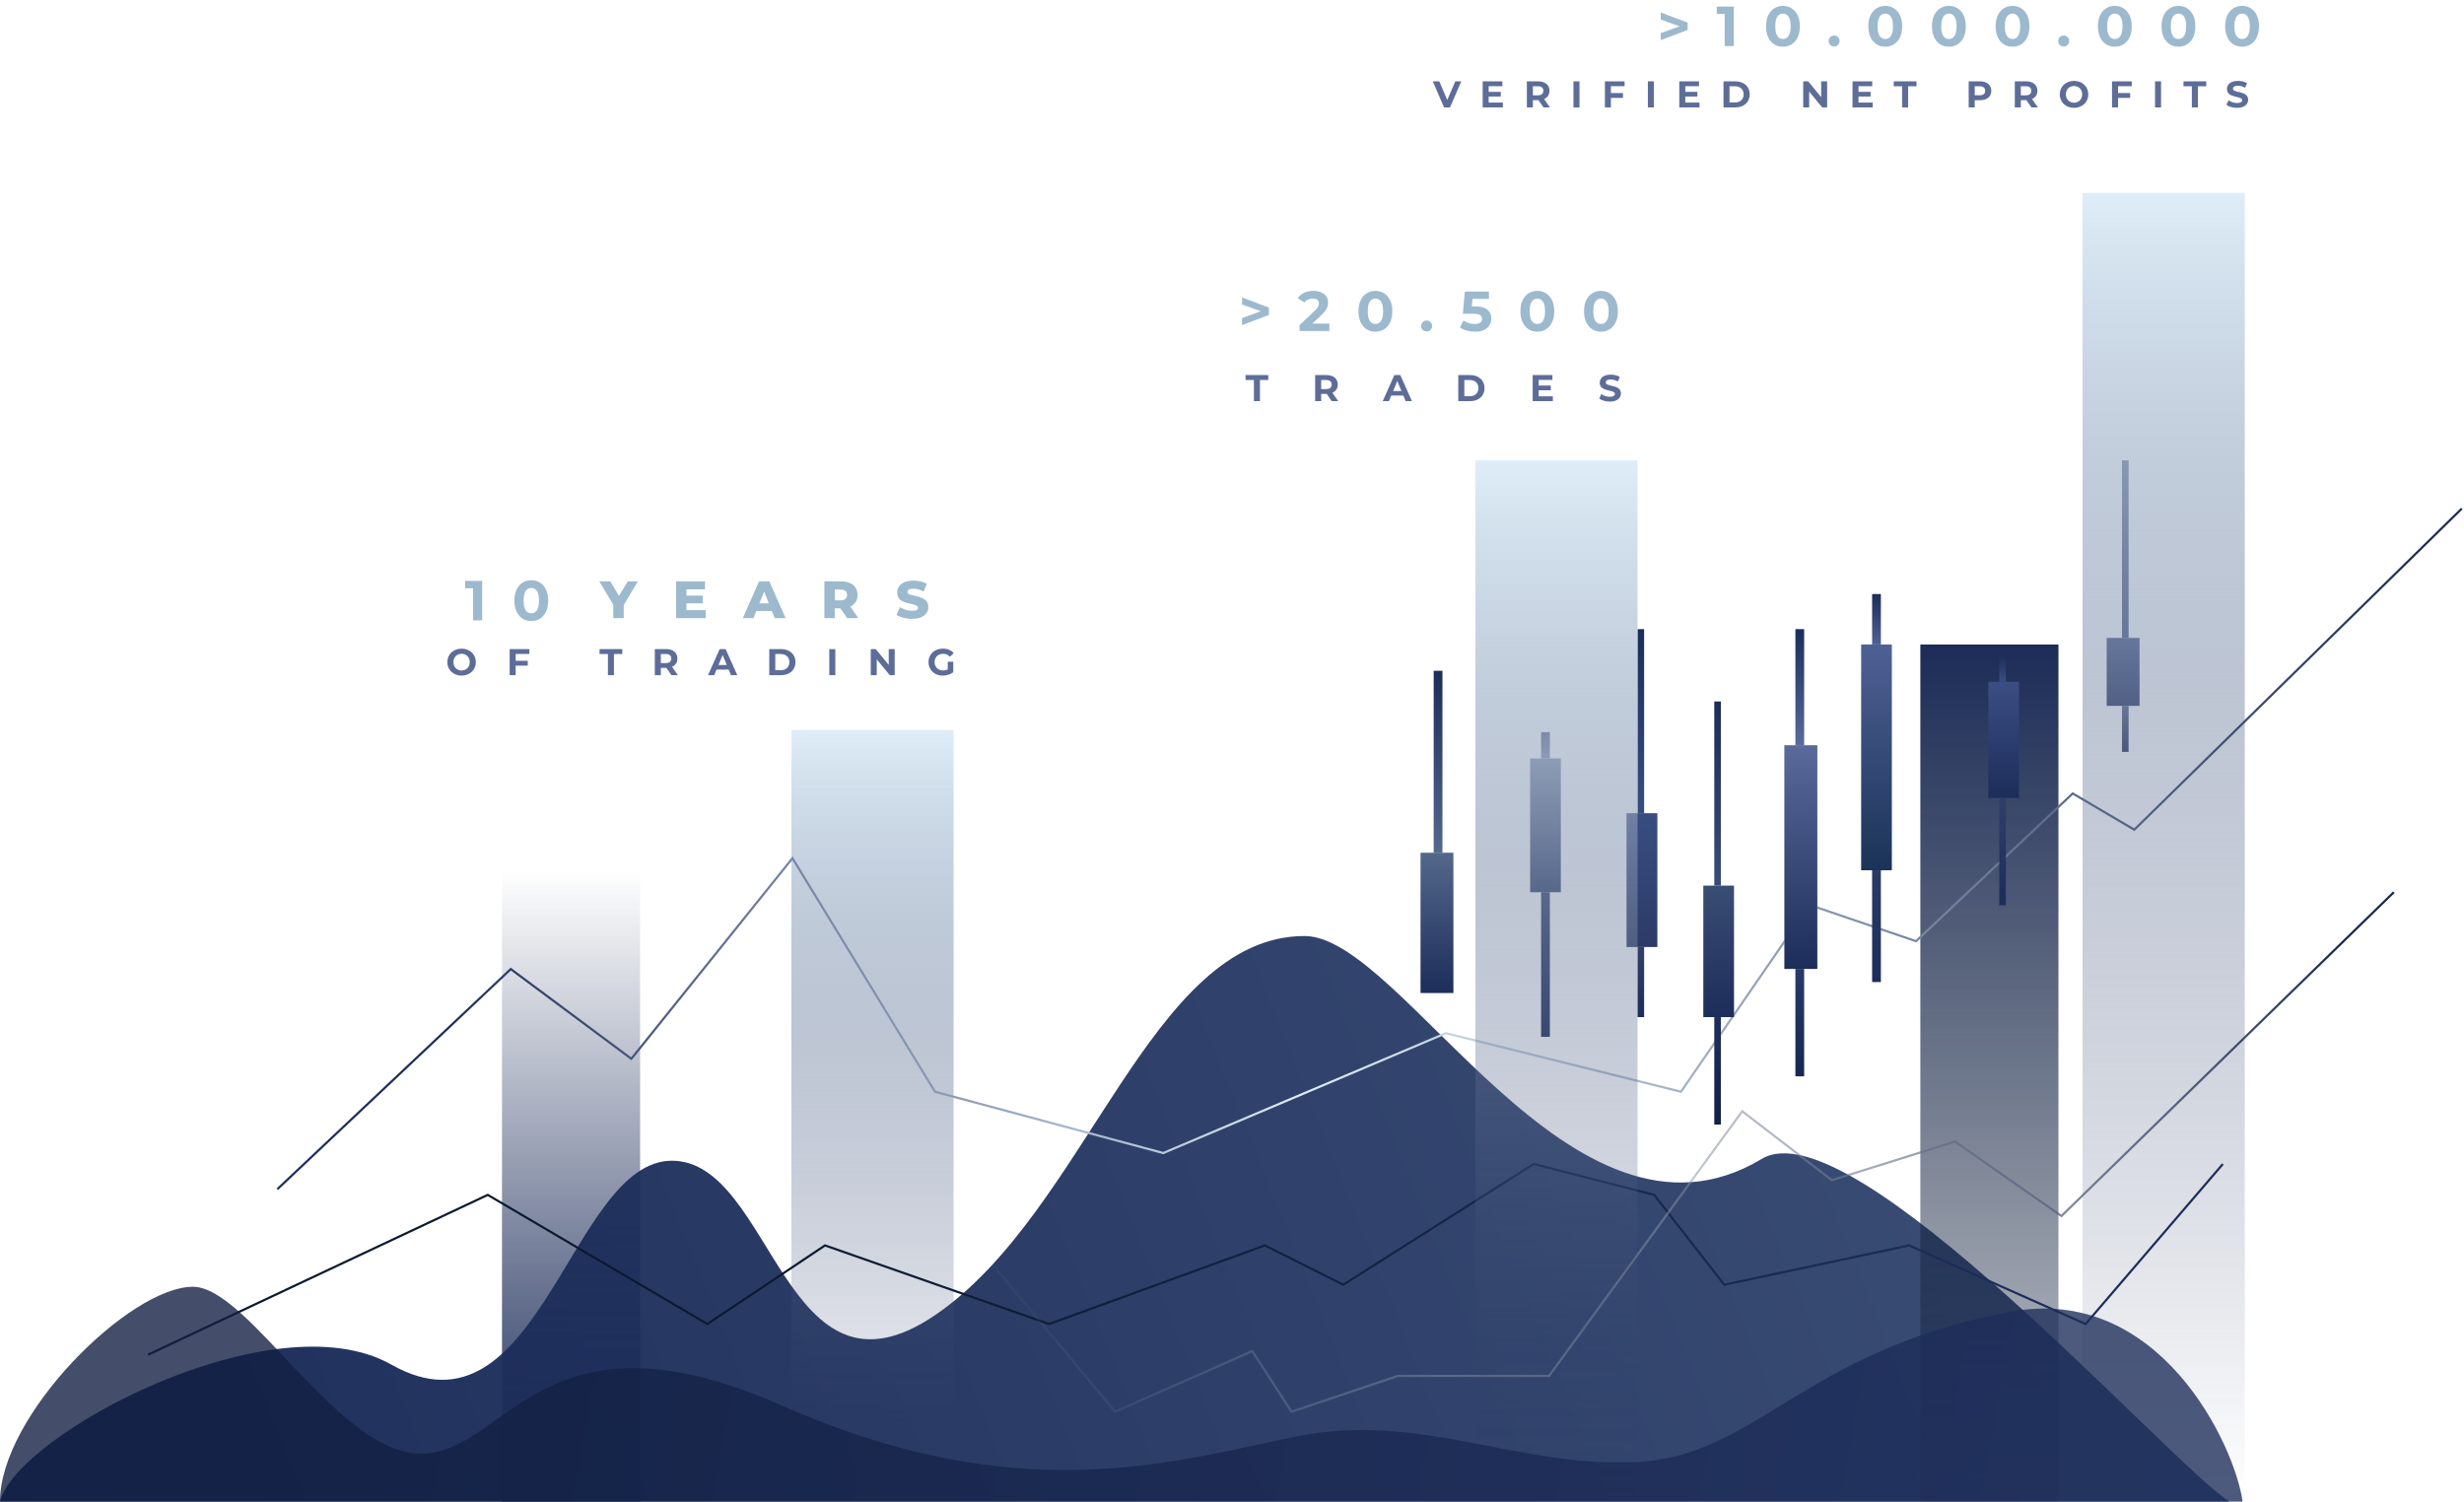 <svg width="1124" height="685" viewBox="0 0 1124 685" fill="none" xmlns="http://www.w3.org/2000/svg">
<g clip-path="url(#clip0_1437_600)">
<path d="M961 291H976V322H961V291Z" fill="url(#paint0_linear_1437_600)"/>
<path d="M968 210H971V291H968V210Z" fill="url(#paint1_linear_1437_600)"/>
<path d="M971 343H968V322H971V343Z" fill="url(#paint2_linear_1437_600)"/>
<path d="M290.965 265.2H286.357L282.373 271.872L278.389 265.2H273.373L279.781 275.904V282H284.533V275.976L290.965 265.2ZM313.127 278.328V275.256H320.591V271.704H313.127V268.872H321.599V265.2H308.423V282H321.911V278.328H313.127ZM353.444 282H358.388L350.948 265.2H346.268L338.852 282H343.7L345.02 278.736H352.124L353.444 282ZM346.412 275.232L348.572 269.856L350.732 275.232H346.412ZM386.447 282H391.535L387.911 276.72C389.999 275.712 391.199 273.888 391.199 271.416C391.199 267.576 388.319 265.2 383.735 265.2H376.055V282H380.807V277.536H383.399L386.447 282ZM386.399 271.416C386.399 272.952 385.415 273.864 383.447 273.864H380.807V268.944H383.447C385.415 268.944 386.399 269.856 386.399 271.416ZM416.045 282.336C421.037 282.336 423.485 279.84 423.485 276.912C423.485 270.72 413.957 272.64 413.957 270.072C413.957 269.232 414.677 268.56 416.669 268.56C418.133 268.56 419.717 268.992 421.325 269.856L422.789 266.328C421.133 265.368 418.877 264.864 416.693 264.864C411.701 264.864 409.253 267.312 409.253 270.312C409.253 276.552 418.805 274.608 418.805 277.272C418.805 278.088 418.037 278.64 416.069 278.64C414.125 278.64 412.013 277.968 410.525 276.984L408.965 280.488C410.549 281.592 413.285 282.336 416.045 282.336Z" fill="#9DB9CE"/>
<path d="M210.56 308.204C214.3 308.204 217.071 305.603 217.071 302.05C217.071 298.497 214.3 295.896 210.56 295.896C206.803 295.896 204.049 298.514 204.049 302.05C204.049 305.586 206.803 308.204 210.56 308.204ZM210.56 305.858C208.435 305.858 206.837 304.311 206.837 302.05C206.837 299.789 208.435 298.242 210.56 298.242C212.685 298.242 214.283 299.789 214.283 302.05C214.283 304.311 212.685 305.858 210.56 305.858ZM241.479 298.31V296.1H232.486V308H235.24V303.665H240.748V301.455H235.24V298.31H241.479ZM277.313 308H280.067V298.344H283.875V296.1H273.505V298.344H277.313V308ZM309.242 308L306.573 304.175C308.12 303.512 309.021 302.203 309.021 300.418C309.021 297.749 307.032 296.1 303.853 296.1H298.702V308H301.456V304.685H303.989L306.284 308H309.242ZM306.233 300.418C306.233 301.71 305.383 302.492 303.7 302.492H301.456V298.344H303.7C305.383 298.344 306.233 299.109 306.233 300.418ZM333.439 308H336.329L331.008 296.1H328.288L322.984 308H325.806L326.86 305.45H332.385L333.439 308ZM327.744 303.359L329.631 298.803L331.518 303.359H327.744ZM350.908 308H356.314C360.207 308 362.876 305.654 362.876 302.05C362.876 298.446 360.207 296.1 356.314 296.1H350.908V308ZM353.662 305.739V298.361H356.178C358.541 298.361 360.088 299.772 360.088 302.05C360.088 304.328 358.541 305.739 356.178 305.739H353.662ZM378.298 308H381.052V296.1H378.298V308ZM405.415 296.1V303.325L399.499 296.1H397.221V308H399.941V300.775L405.874 308H408.135V296.1H405.415ZM432.337 305.348C431.64 305.722 430.943 305.858 430.195 305.858C427.917 305.858 426.336 304.277 426.336 302.05C426.336 299.789 427.917 298.242 430.229 298.242C431.436 298.242 432.439 298.667 433.306 299.585L435.074 297.953C433.918 296.61 432.184 295.896 430.093 295.896C426.302 295.896 423.548 298.463 423.548 302.05C423.548 305.637 426.302 308.204 430.042 308.204C431.742 308.204 433.544 307.677 434.853 306.691V301.863H432.337V305.348Z" fill="#5D6D98"/>
<path d="M571.993 183H574.747V173.344H578.555V171.1H568.185V173.344H571.993V183ZM610.467 183L607.798 179.175C609.345 178.512 610.246 177.203 610.246 175.418C610.246 172.749 608.257 171.1 605.078 171.1H599.927V183H602.681V179.685H605.214L607.509 183H610.467ZM607.458 175.418C607.458 176.71 606.608 177.492 604.925 177.492H602.681V173.344H604.925C606.608 173.344 607.458 174.109 607.458 175.418ZM641.209 183H644.099L638.778 171.1H636.058L630.754 183H633.576L634.63 180.45H640.155L641.209 183ZM635.514 178.359L637.401 173.803L639.288 178.359H635.514ZM665.223 183H670.629C674.522 183 677.191 180.654 677.191 177.05C677.191 173.446 674.522 171.1 670.629 171.1H665.223V183ZM667.977 180.739V173.361H670.493C672.856 173.361 674.403 174.772 674.403 177.05C674.403 179.328 672.856 180.739 670.493 180.739H667.977ZM701.895 180.79V178.036H707.42V175.894H701.895V173.31H708.151V171.1H699.158V183H708.372V180.79H701.895ZM734.363 183.204C737.763 183.204 739.412 181.504 739.412 179.515C739.412 175.146 732.493 176.659 732.493 174.466C732.493 173.718 733.122 173.106 734.754 173.106C735.808 173.106 736.947 173.412 738.052 174.041L738.902 171.95C737.797 171.253 736.267 170.896 734.771 170.896C731.388 170.896 729.756 172.579 729.756 174.602C729.756 179.022 736.675 177.492 736.675 179.719C736.675 180.45 736.012 180.994 734.38 180.994C732.952 180.994 731.456 180.484 730.453 179.753L729.518 181.827C730.572 182.643 732.476 183.204 734.363 183.204Z" fill="#5D6D98"/>
<path d="M663.861 37.1L660.189 45.6L656.568 37.1H653.593L658.727 49H661.447L666.598 37.1H663.861ZM679.083 46.79V44.036H684.608V41.894H679.083V39.31H685.339V37.1H676.346V49H685.56V46.79H679.083ZM707.047 49L704.378 45.175C705.925 44.512 706.826 43.203 706.826 41.418C706.826 38.749 704.837 37.1 701.658 37.1H696.507V49H699.261V45.685H701.794L704.089 49H707.047ZM704.038 41.418C704.038 42.71 703.188 43.492 701.505 43.492H699.261V39.344H701.505C703.188 39.344 704.038 40.109 704.038 41.418ZM717.763 49H720.517V37.1H717.763V49ZM741.089 39.31V37.1H732.096V49H734.85V44.665H740.358V42.455H734.85V39.31H741.089ZM751.708 49H754.462V37.1H751.708V49ZM768.778 46.79V44.036H774.303V41.894H768.778V39.31H775.034V37.1H766.041V49H775.255V46.79H768.778ZM786.202 49H791.608C795.501 49 798.17 46.654 798.17 43.05C798.17 39.446 795.501 37.1 791.608 37.1H786.202V49ZM788.956 46.739V39.361H791.472C793.835 39.361 795.382 40.772 795.382 43.05C795.382 45.328 793.835 46.739 791.472 46.739H788.956ZM830.765 37.1V44.325L824.849 37.1H822.571V49H825.291V41.775L831.224 49H833.485V37.1H830.765ZM847.792 46.79V44.036H853.317V41.894H847.792V39.31H854.048V37.1H845.055V49H854.269V46.79H847.792ZM867.681 49H870.435V39.344H874.243V37.1H863.873V39.344H867.681V49ZM903.2 37.1H898.049V49H900.803V45.719H903.2C906.379 45.719 908.368 44.07 908.368 41.418C908.368 38.749 906.379 37.1 903.2 37.1ZM903.047 43.475H900.803V39.344H903.047C904.73 39.344 905.58 40.109 905.58 41.418C905.58 42.71 904.73 43.475 903.047 43.475ZM929.629 49L926.96 45.175C928.507 44.512 929.408 43.203 929.408 41.418C929.408 38.749 927.419 37.1 924.24 37.1H919.089V49H921.843V45.685H924.376L926.671 49H929.629ZM926.62 41.418C926.62 42.71 925.77 43.492 924.087 43.492H921.843V39.344H924.087C925.77 39.344 926.62 40.109 926.62 41.418ZM946.108 49.204C949.848 49.204 952.619 46.603 952.619 43.05C952.619 39.497 949.848 36.896 946.108 36.896C942.351 36.896 939.597 39.514 939.597 43.05C939.597 46.586 942.351 49.204 946.108 49.204ZM946.108 46.858C943.983 46.858 942.385 45.311 942.385 43.05C942.385 40.789 943.983 39.242 946.108 39.242C948.233 39.242 949.831 40.789 949.831 43.05C949.831 45.311 948.233 46.858 946.108 46.858ZM972.437 39.31V37.1H963.444V49H966.198V44.665H971.706V42.455H966.198V39.31H972.437ZM983.056 49H985.81V37.1H983.056V49ZM999.854 49H1002.61V39.344H1006.42V37.1H996.046V39.344H999.854V49ZM1020.48 49.204C1023.88 49.204 1025.53 47.504 1025.53 45.515C1025.53 41.146 1018.61 42.659 1018.61 40.466C1018.61 39.718 1019.24 39.106 1020.87 39.106C1021.93 39.106 1023.06 39.412 1024.17 40.041L1025.02 37.95C1023.91 37.253 1022.38 36.896 1020.89 36.896C1017.51 36.896 1015.87 38.579 1015.87 40.602C1015.87 45.022 1022.79 43.492 1022.79 45.719C1022.79 46.45 1022.13 46.994 1020.5 46.994C1019.07 46.994 1017.57 46.484 1016.57 45.753L1015.64 47.827C1016.69 48.643 1018.59 49.204 1020.48 49.204Z" fill="#5D6D98"/>
<path d="M707 473H703V407H707V473Z" fill="url(#paint3_linear_1437_600)"/>
<path d="M648 389H663V453H648V389Z" fill="url(#paint4_linear_1437_600)"/>
<path d="M178.5 622.5C124.602 591.997 7.486 654.497 0 685H1017C989.196 667.207 844.805 503.921 803.655 528.675C717.033 580.783 640.036 427 595.121 427C524.541 427 495.667 552.823 426.691 599.848C357.715 646.872 352.762 529.5 306.5 529.5C260.238 529.5 245.872 660.628 178.5 622.5Z" fill="url(#paint5_linear_1437_600)"/>
<path d="M229 397V685H292V397H229Z" fill="url(#paint6_linear_1437_600)"/>
<path d="M876 294V685H939V294H876Z" fill="url(#paint7_linear_1437_600)"/>
<path d="M361 333V685H435V333H361Z" fill="url(#paint8_linear_1437_600)"/>
<path d="M950 88V685H1024V88H950Z" fill="url(#paint9_linear_1437_600)"/>
<path d="M126.5 542.5L233 442.074L288 483L361.5 391.5L426.5 498.025L530.643 526L659.572 471.321L766.801 498.025L825.521 412.827L874.029 429.358L945.514 361.963L973.598 378.494L1123 232" stroke="url(#paint10_linear_1437_600)"/>
<path d="M67.5 618L222.5 545.088L322.674 604L376.344 568.14L478.574 604L576.969 568.14L612.75 586.07L699.645 531L754.593 545.088L786.54 586.07L870.879 568.14L951.385 604L1014 531" stroke="url(#paint11_linear_1437_600)"/>
<path d="M266 538.382L320.92 554.728L382.226 627.654L444.81 567.301L508.67 644L571.253 616.338L589.134 644L637.668 627.654H706.638L794.765 506.949L835.636 538.382L891.833 520.779L940.367 554.728L1092 407" stroke="url(#paint12_linear_1437_600)"/>
<path d="M849 294H863V397H849V294Z" fill="url(#paint13_linear_1437_600)"/>
<path d="M814 340H829V442H814V340Z" fill="#C4C4C4"/>
<path d="M814 340H829V442H814V340Z" fill="url(#paint14_linear_1437_600)"/>
<path d="M742 371H756V432H742V371Z" fill="#C4C4C4"/>
<path d="M742 371H756V432H742V371Z" fill="url(#paint15_linear_1437_600)"/>
<path d="M777 404H791V464H777V404Z" fill="url(#paint16_linear_1437_600)"/>
<path d="M698 346H712V407H698V346Z" fill="url(#paint17_linear_1437_600)"/>
<path d="M907 311H921V364H907V311Z" fill="url(#paint18_linear_1437_600)"/>
<path d="M854 271H858V294H854V271Z" fill="url(#paint19_linear_1437_600)"/>
<path d="M819 287H823V340H819V287Z" fill="url(#paint20_linear_1437_600)"/>
<path d="M782 320H785V404H782V320Z" fill="url(#paint21_linear_1437_600)"/>
<path d="M654 306H658V389H654V306Z" fill="url(#paint22_linear_1437_600)"/>
<path d="M747 287H750V371H747V287Z" fill="url(#paint23_linear_1437_600)"/>
<path d="M912 299H915V311H912V299Z" fill="url(#paint24_linear_1437_600)"/>
<path d="M703 334H707V346H703V334Z" fill="url(#paint25_linear_1437_600)"/>
<path d="M858 448H854V397H858V448Z" fill="url(#paint26_linear_1437_600)"/>
<path d="M823 491H819V442H823V491Z" fill="url(#paint27_linear_1437_600)"/>
<path d="M785 513H782V464H785V513Z" fill="url(#paint28_linear_1437_600)"/>
<path d="M750 464H747V432H750V464Z" fill="url(#paint29_linear_1437_600)"/>
<path d="M915 413H912V364H915V413Z" fill="url(#paint30_linear_1437_600)"/>
<path d="M673 210V685H747V210H673Z" fill="url(#paint31_linear_1437_600)"/>
<path d="M1023 685H0C0 645.549 59.2 587 88 587C113.816 587 155.499 665.676 193.917 663.099C232.334 660.523 248.799 593.533 356.733 641.199C464.668 688.865 534.185 666.964 590.897 655.37C647.608 643.775 691.514 669.541 746.396 666.964C801.278 664.388 822.4 616.264 916.8 598.444C985.151 585.541 1019.5 659.5 1023 685Z" fill="url(#paint32_linear_1437_600)" fill-opacity="0.79"/>
<path d="M215.78 283V266.543L217.58 268.343H212.18V265H219.946V283H215.78ZM242.358 283.309C240.884 283.309 239.564 282.949 238.398 282.229C237.233 281.491 236.315 280.429 235.647 279.04C234.978 277.651 234.644 275.971 234.644 274C234.644 272.029 234.978 270.349 235.647 268.96C236.315 267.571 237.233 266.517 238.398 265.797C239.564 265.06 240.884 264.691 242.358 264.691C243.85 264.691 245.17 265.06 246.318 265.797C247.484 266.517 248.401 267.571 249.07 268.96C249.738 270.349 250.073 272.029 250.073 274C250.073 275.971 249.738 277.651 249.07 279.04C248.401 280.429 247.484 281.491 246.318 282.229C245.17 282.949 243.85 283.309 242.358 283.309ZM242.358 279.786C243.061 279.786 243.67 279.589 244.184 279.194C244.715 278.8 245.127 278.174 245.418 277.317C245.727 276.46 245.881 275.354 245.881 274C245.881 272.646 245.727 271.54 245.418 270.683C245.127 269.826 244.715 269.2 244.184 268.806C243.67 268.411 243.061 268.214 242.358 268.214C241.673 268.214 241.064 268.411 240.533 268.806C240.018 269.2 239.607 269.826 239.298 270.683C239.007 271.54 238.861 272.646 238.861 274C238.861 275.354 239.007 276.46 239.298 277.317C239.607 278.174 240.018 278.8 240.533 279.194C241.064 279.589 241.673 279.786 242.358 279.786Z" fill="#9DB9CE"/>
<path d="M566.594 148.326V145.111L577.626 141.1V142.9L566.594 138.889V135.674L578.834 140.329V143.671L566.594 148.326ZM592.813 151V148.3L599.756 141.743C600.305 141.246 600.708 140.8 600.965 140.406C601.222 140.011 601.393 139.651 601.479 139.326C601.582 139 601.633 138.7 601.633 138.426C601.633 137.706 601.385 137.157 600.888 136.78C600.408 136.386 599.696 136.189 598.753 136.189C597.999 136.189 597.296 136.334 596.645 136.626C596.011 136.917 595.471 137.371 595.025 137.989L591.991 136.034C592.676 135.006 593.636 134.191 594.871 133.591C596.105 132.991 597.528 132.691 599.139 132.691C600.476 132.691 601.642 132.914 602.636 133.36C603.648 133.789 604.428 134.397 604.976 135.186C605.542 135.974 605.825 136.917 605.825 138.014C605.825 138.597 605.748 139.18 605.593 139.763C605.456 140.329 605.165 140.929 604.719 141.563C604.291 142.197 603.656 142.909 602.816 143.697L597.056 149.123L596.259 147.606H606.416V151H592.813ZM627.421 151.309C625.947 151.309 624.627 150.949 623.461 150.229C622.295 149.491 621.378 148.429 620.709 147.04C620.041 145.651 619.707 143.971 619.707 142C619.707 140.029 620.041 138.349 620.709 136.96C621.378 135.571 622.295 134.517 623.461 133.797C624.627 133.06 625.947 132.691 627.421 132.691C628.912 132.691 630.232 133.06 631.381 133.797C632.547 134.517 633.464 135.571 634.132 136.96C634.801 138.349 635.135 140.029 635.135 142C635.135 143.971 634.801 145.651 634.132 147.04C633.464 148.429 632.547 149.491 631.381 150.229C630.232 150.949 628.912 151.309 627.421 151.309ZM627.421 147.786C628.124 147.786 628.732 147.589 629.247 147.194C629.778 146.8 630.189 146.174 630.481 145.317C630.789 144.46 630.944 143.354 630.944 142C630.944 140.646 630.789 139.54 630.481 138.683C630.189 137.826 629.778 137.2 629.247 136.806C628.732 136.411 628.124 136.214 627.421 136.214C626.735 136.214 626.127 136.411 625.595 136.806C625.081 137.2 624.669 137.826 624.361 138.683C624.069 139.54 623.924 140.646 623.924 142C623.924 143.354 624.069 144.46 624.361 145.317C624.669 146.174 625.081 146.8 625.595 147.194C626.127 147.589 626.735 147.786 627.421 147.786ZM650.77 151.206C650.084 151.206 649.493 150.974 648.996 150.511C648.516 150.031 648.276 149.423 648.276 148.686C648.276 147.949 648.516 147.357 648.996 146.911C649.493 146.449 650.084 146.217 650.77 146.217C651.473 146.217 652.064 146.449 652.544 146.911C653.024 147.357 653.264 147.949 653.264 148.686C653.264 149.423 653.024 150.031 652.544 150.511C652.064 150.974 651.473 151.206 650.77 151.206ZM672.825 151.309C671.574 151.309 670.331 151.146 669.097 150.82C667.88 150.477 666.834 149.997 665.96 149.38L667.605 146.191C668.291 146.689 669.08 147.083 669.971 147.374C670.88 147.666 671.797 147.811 672.723 147.811C673.768 147.811 674.591 147.606 675.191 147.194C675.791 146.783 676.091 146.209 676.091 145.471C676.091 145.009 675.971 144.597 675.731 144.237C675.491 143.877 675.063 143.603 674.445 143.414C673.845 143.226 672.997 143.131 671.9 143.131H667.297L668.223 133H679.203V136.343H669.714L671.874 134.44L671.231 141.666L669.071 139.763H672.877C674.66 139.763 676.091 140.011 677.171 140.509C678.268 140.989 679.065 141.649 679.563 142.489C680.06 143.329 680.308 144.28 680.308 145.343C680.308 146.406 680.043 147.391 679.511 148.3C678.98 149.191 678.157 149.92 677.043 150.486C675.945 151.034 674.54 151.309 672.825 151.309ZM701.284 151.309C699.81 151.309 698.49 150.949 697.324 150.229C696.158 149.491 695.241 148.429 694.573 147.04C693.904 145.651 693.57 143.971 693.57 142C693.57 140.029 693.904 138.349 694.573 136.96C695.241 135.571 696.158 134.517 697.324 133.797C698.49 133.06 699.81 132.691 701.284 132.691C702.776 132.691 704.096 133.06 705.244 133.797C706.41 134.517 707.327 135.571 707.996 136.96C708.664 138.349 708.998 140.029 708.998 142C708.998 143.971 708.664 145.651 707.996 147.04C707.327 148.429 706.41 149.491 705.244 150.229C704.096 150.949 702.776 151.309 701.284 151.309ZM701.284 147.786C701.987 147.786 702.596 147.589 703.11 147.194C703.641 146.8 704.053 146.174 704.344 145.317C704.653 144.46 704.807 143.354 704.807 142C704.807 140.646 704.653 139.54 704.344 138.683C704.053 137.826 703.641 137.2 703.11 136.806C702.596 136.411 701.987 136.214 701.284 136.214C700.598 136.214 699.99 136.411 699.458 136.806C698.944 137.2 698.533 137.826 698.224 138.683C697.933 139.54 697.787 140.646 697.787 142C697.787 143.354 697.933 144.46 698.224 145.317C698.533 146.174 698.944 146.8 699.458 147.194C699.99 147.589 700.598 147.786 701.284 147.786ZM730.308 151.309C728.834 151.309 727.514 150.949 726.348 150.229C725.182 149.491 724.265 148.429 723.597 147.04C722.928 145.651 722.594 143.971 722.594 142C722.594 140.029 722.928 138.349 723.597 136.96C724.265 135.571 725.182 134.517 726.348 133.797C727.514 133.06 728.834 132.691 730.308 132.691C731.8 132.691 733.12 133.06 734.268 133.797C735.434 134.517 736.351 135.571 737.02 136.96C737.688 138.349 738.022 140.029 738.022 142C738.022 143.971 737.688 145.651 737.02 147.04C736.351 148.429 735.434 149.491 734.268 150.229C733.12 150.949 731.8 151.309 730.308 151.309ZM730.308 147.786C731.011 147.786 731.62 147.589 732.134 147.194C732.665 146.8 733.077 146.174 733.368 145.317C733.677 144.46 733.831 143.354 733.831 142C733.831 140.646 733.677 139.54 733.368 138.683C733.077 137.826 732.665 137.2 732.134 136.806C731.62 136.411 731.011 136.214 730.308 136.214C729.622 136.214 729.014 136.411 728.482 136.806C727.968 137.2 727.557 137.826 727.248 138.683C726.957 139.54 726.811 140.646 726.811 142C726.811 143.354 726.957 144.46 727.248 145.317C727.557 146.174 727.968 146.8 728.482 147.194C729.014 147.589 729.622 147.786 730.308 147.786Z" fill="#9DB9CE"/>
<path d="M757.594 18.326V15.111L768.626 11.1V12.9L757.594 8.889V5.674L769.834 10.329V13.671L757.594 18.326ZM786.745 21V4.543L788.545 6.343H783.145V3H790.911V21H786.745ZM813.323 21.309C811.849 21.309 810.529 20.949 809.363 20.229C808.197 19.491 807.28 18.429 806.612 17.04C805.943 15.651 805.609 13.971 805.609 12C805.609 10.029 805.943 8.349 806.612 6.96C807.28 5.571 808.197 4.517 809.363 3.797C810.529 3.06 811.849 2.691 813.323 2.691C814.815 2.691 816.135 3.06 817.283 3.797C818.449 4.517 819.366 5.571 820.035 6.96C820.703 8.349 821.037 10.029 821.037 12C821.037 13.971 820.703 15.651 820.035 17.04C819.366 18.429 818.449 19.491 817.283 20.229C816.135 20.949 814.815 21.309 813.323 21.309ZM813.323 17.786C814.026 17.786 814.635 17.589 815.149 17.194C815.68 16.8 816.092 16.174 816.383 15.317C816.692 14.46 816.846 13.354 816.846 12C816.846 10.646 816.692 9.54 816.383 8.683C816.092 7.826 815.68 7.2 815.149 6.806C814.635 6.411 814.026 6.214 813.323 6.214C812.637 6.214 812.029 6.411 811.497 6.806C810.983 7.2 810.572 7.826 810.263 8.683C809.972 9.54 809.826 10.646 809.826 12C809.826 13.354 809.972 14.46 810.263 15.317C810.572 16.174 810.983 16.8 811.497 17.194C812.029 17.589 812.637 17.786 813.323 17.786ZM836.672 21.206C835.986 21.206 835.395 20.974 834.898 20.511C834.418 20.031 834.178 19.423 834.178 18.686C834.178 17.949 834.418 17.357 834.898 16.911C835.395 16.449 835.986 16.217 836.672 16.217C837.375 16.217 837.966 16.449 838.446 16.911C838.926 17.357 839.166 17.949 839.166 18.686C839.166 19.423 838.926 20.031 838.446 20.511C837.966 20.974 837.375 21.206 836.672 21.206ZM859.996 21.309C858.521 21.309 857.201 20.949 856.036 20.229C854.87 19.491 853.953 18.429 853.284 17.04C852.616 15.651 852.281 13.971 852.281 12C852.281 10.029 852.616 8.349 853.284 6.96C853.953 5.571 854.87 4.517 856.036 3.797C857.201 3.06 858.521 2.691 859.996 2.691C861.487 2.691 862.807 3.06 863.956 3.797C865.121 4.517 866.038 5.571 866.707 6.96C867.376 8.349 867.71 10.029 867.71 12C867.71 13.971 867.376 15.651 866.707 17.04C866.038 18.429 865.121 19.491 863.956 20.229C862.807 20.949 861.487 21.309 859.996 21.309ZM859.996 17.786C860.698 17.786 861.307 17.589 861.821 17.194C862.353 16.8 862.764 16.174 863.056 15.317C863.364 14.46 863.518 13.354 863.518 12C863.518 10.646 863.364 9.54 863.056 8.683C862.764 7.826 862.353 7.2 861.821 6.806C861.307 6.411 860.698 6.214 859.996 6.214C859.31 6.214 858.701 6.411 858.17 6.806C857.656 7.2 857.244 7.826 856.936 8.683C856.644 9.54 856.498 10.646 856.498 12C856.498 13.354 856.644 14.46 856.936 15.317C857.244 16.174 857.656 16.8 858.17 17.194C858.701 17.589 859.31 17.786 859.996 17.786ZM889.02 21.309C887.545 21.309 886.225 20.949 885.06 20.229C883.894 19.491 882.977 18.429 882.308 17.04C881.64 15.651 881.305 13.971 881.305 12C881.305 10.029 881.64 8.349 882.308 6.96C882.977 5.571 883.894 4.517 885.06 3.797C886.225 3.06 887.545 2.691 889.02 2.691C890.511 2.691 891.831 3.06 892.98 3.797C894.145 4.517 895.062 5.571 895.731 6.96C896.4 8.349 896.734 10.029 896.734 12C896.734 13.971 896.4 15.651 895.731 17.04C895.062 18.429 894.145 19.491 892.98 20.229C891.831 20.949 890.511 21.309 889.02 21.309ZM889.02 17.786C889.722 17.786 890.331 17.589 890.845 17.194C891.377 16.8 891.788 16.174 892.08 15.317C892.388 14.46 892.542 13.354 892.542 12C892.542 10.646 892.388 9.54 892.08 8.683C891.788 7.826 891.377 7.2 890.845 6.806C890.331 6.411 889.722 6.214 889.02 6.214C888.334 6.214 887.725 6.411 887.194 6.806C886.68 7.2 886.268 7.826 885.96 8.683C885.668 9.54 885.522 10.646 885.522 12C885.522 13.354 885.668 14.46 885.96 15.317C886.268 16.174 886.68 16.8 887.194 17.194C887.725 17.589 888.334 17.786 889.02 17.786ZM918.044 21.309C916.569 21.309 915.249 20.949 914.084 20.229C912.918 19.491 912.001 18.429 911.332 17.04C910.664 15.651 910.329 13.971 910.329 12C910.329 10.029 910.664 8.349 911.332 6.96C912.001 5.571 912.918 4.517 914.084 3.797C915.249 3.06 916.569 2.691 918.044 2.691C919.535 2.691 920.855 3.06 922.004 3.797C923.169 4.517 924.086 5.571 924.755 6.96C925.424 8.349 925.758 10.029 925.758 12C925.758 13.971 925.424 15.651 924.755 17.04C924.086 18.429 923.169 19.491 922.004 20.229C920.855 20.949 919.535 21.309 918.044 21.309ZM918.044 17.786C918.746 17.786 919.355 17.589 919.869 17.194C920.401 16.8 920.812 16.174 921.104 15.317C921.412 14.46 921.566 13.354 921.566 12C921.566 10.646 921.412 9.54 921.104 8.683C920.812 7.826 920.401 7.2 919.869 6.806C919.355 6.411 918.746 6.214 918.044 6.214C917.358 6.214 916.749 6.411 916.218 6.806C915.704 7.2 915.292 7.826 914.984 8.683C914.692 9.54 914.546 10.646 914.546 12C914.546 13.354 914.692 14.46 914.984 15.317C915.292 16.174 915.704 16.8 916.218 17.194C916.749 17.589 917.358 17.786 918.044 17.786ZM941.393 21.206C940.707 21.206 940.115 20.974 939.618 20.511C939.138 20.031 938.898 19.423 938.898 18.686C938.898 17.949 939.138 17.357 939.618 16.911C940.115 16.449 940.707 16.217 941.393 16.217C942.095 16.217 942.687 16.449 943.167 16.911C943.647 17.357 943.887 17.949 943.887 18.686C943.887 19.423 943.647 20.031 943.167 20.511C942.687 20.974 942.095 21.206 941.393 21.206ZM964.716 21.309C963.242 21.309 961.922 20.949 960.756 20.229C959.59 19.491 958.673 18.429 958.005 17.04C957.336 15.651 957.002 13.971 957.002 12C957.002 10.029 957.336 8.349 958.005 6.96C958.673 5.571 959.59 4.517 960.756 3.797C961.922 3.06 963.242 2.691 964.716 2.691C966.207 2.691 967.527 3.06 968.676 3.797C969.842 4.517 970.759 5.571 971.427 6.96C972.096 8.349 972.43 10.029 972.43 12C972.43 13.971 972.096 15.651 971.427 17.04C970.759 18.429 969.842 19.491 968.676 20.229C967.527 20.949 966.207 21.309 964.716 21.309ZM964.716 17.786C965.419 17.786 966.027 17.589 966.542 17.194C967.073 16.8 967.485 16.174 967.776 15.317C968.085 14.46 968.239 13.354 968.239 12C968.239 10.646 968.085 9.54 967.776 8.683C967.485 7.826 967.073 7.2 966.542 6.806C966.027 6.411 965.419 6.214 964.716 6.214C964.03 6.214 963.422 6.411 962.89 6.806C962.376 7.2 961.965 7.826 961.656 8.683C961.365 9.54 961.219 10.646 961.219 12C961.219 13.354 961.365 14.46 961.656 15.317C961.965 16.174 962.376 16.8 962.89 17.194C963.422 17.589 964.03 17.786 964.716 17.786ZM993.74 21.309C992.266 21.309 990.946 20.949 989.78 20.229C988.614 19.491 987.697 18.429 987.029 17.04C986.36 15.651 986.026 13.971 986.026 12C986.026 10.029 986.36 8.349 987.029 6.96C987.697 5.571 988.614 4.517 989.78 3.797C990.946 3.06 992.266 2.691 993.74 2.691C995.231 2.691 996.551 3.06 997.7 3.797C998.866 4.517 999.783 5.571 1000.45 6.96C1001.12 8.349 1001.45 10.029 1001.45 12C1001.45 13.971 1001.12 15.651 1000.45 17.04C999.783 18.429 998.866 19.491 997.7 20.229C996.551 20.949 995.231 21.309 993.74 21.309ZM993.74 17.786C994.443 17.786 995.051 17.589 995.566 17.194C996.097 16.8 996.509 16.174 996.8 15.317C997.109 14.46 997.263 13.354 997.263 12C997.263 10.646 997.109 9.54 996.8 8.683C996.509 7.826 996.097 7.2 995.566 6.806C995.051 6.411 994.443 6.214 993.74 6.214C993.054 6.214 992.446 6.411 991.914 6.806C991.4 7.2 990.989 7.826 990.68 8.683C990.389 9.54 990.243 10.646 990.243 12C990.243 13.354 990.389 14.46 990.68 15.317C990.989 16.174 991.4 16.8 991.914 17.194C992.446 17.589 993.054 17.786 993.74 17.786ZM1022.76 21.309C1021.29 21.309 1019.97 20.949 1018.8 20.229C1017.64 19.491 1016.72 18.429 1016.05 17.04C1015.38 15.651 1015.05 13.971 1015.05 12C1015.05 10.029 1015.38 8.349 1016.05 6.96C1016.72 5.571 1017.64 4.517 1018.8 3.797C1019.97 3.06 1021.29 2.691 1022.76 2.691C1024.26 2.691 1025.58 3.06 1026.72 3.797C1027.89 4.517 1028.81 5.571 1029.48 6.96C1030.14 8.349 1030.48 10.029 1030.48 12C1030.48 13.971 1030.14 15.651 1029.48 17.04C1028.81 18.429 1027.89 19.491 1026.72 20.229C1025.58 20.949 1024.26 21.309 1022.76 21.309ZM1022.76 17.786C1023.47 17.786 1024.08 17.589 1024.59 17.194C1025.12 16.8 1025.53 16.174 1025.82 15.317C1026.13 14.46 1026.29 13.354 1026.29 12C1026.29 10.646 1026.13 9.54 1025.82 8.683C1025.53 7.826 1025.12 7.2 1024.59 6.806C1024.08 6.411 1023.47 6.214 1022.76 6.214C1022.08 6.214 1021.47 6.411 1020.94 6.806C1020.42 7.2 1020.01 7.826 1019.7 8.683C1019.41 9.54 1019.27 10.646 1019.27 12C1019.27 13.354 1019.41 14.46 1019.7 15.317C1020.01 16.174 1020.42 16.8 1020.94 17.194C1021.47 17.589 1022.08 17.786 1022.76 17.786Z" fill="#9DB9CE"/>
</g>
<defs>
<linearGradient id="paint0_linear_1437_600" x1="968.5" y1="291" x2="968.5" y2="322" gradientUnits="userSpaceOnUse">
<stop stop-color="#314378"/>
<stop offset="1" stop-color="#1E2E5B"/>
</linearGradient>
<linearGradient id="paint1_linear_1437_600" x1="969.5" y1="210" x2="969.5" y2="291" gradientUnits="userSpaceOnUse">
<stop stop-color="#1D2D5A"/>
<stop offset="1" stop-color="#304378"/>
</linearGradient>
<linearGradient id="paint2_linear_1437_600" x1="969.5" y1="343" x2="969.5" y2="322" gradientUnits="userSpaceOnUse">
<stop stop-color="#1D2D5A"/>
<stop offset="1" stop-color="#4C587C"/>
</linearGradient>
<linearGradient id="paint3_linear_1437_600" x1="705" y1="473" x2="705" y2="407" gradientUnits="userSpaceOnUse">
<stop stop-color="#1D2D5A"/>
<stop offset="1" stop-color="#2A3C66"/>
</linearGradient>
<linearGradient id="paint4_linear_1437_600" x1="655.5" y1="389" x2="655.5" y2="453" gradientUnits="userSpaceOnUse">
<stop stop-color="#53688B"/>
<stop offset="1" stop-color="#1D2D5A"/>
</linearGradient>
<linearGradient id="paint5_linear_1437_600" x1="906.317" y1="453.69" x2="45.742" y2="801.033" gradientUnits="userSpaceOnUse">
<stop stop-color="#3A4D74"/>
<stop offset="1" stop-color="#1D2D5A"/>
</linearGradient>
<linearGradient id="paint6_linear_1437_600" x1="260.5" y1="397" x2="260.5" y2="685" gradientUnits="userSpaceOnUse">
<stop stop-color="#1C2C57" stop-opacity="0"/>
<stop offset="1" stop-color="#1D2D5A"/>
</linearGradient>
<linearGradient id="paint7_linear_1437_600" x1="907.5" y1="294" x2="907.5" y2="685" gradientUnits="userSpaceOnUse">
<stop stop-color="#1C2C57"/>
<stop offset="1" stop-color="#0D1B32" stop-opacity="0.24"/>
</linearGradient>
<linearGradient id="paint8_linear_1437_600" x1="398" y1="333" x2="398" y2="685" gradientUnits="userSpaceOnUse">
<stop stop-color="#DEEDF8"/>
<stop offset="0.481" stop-color="#6E7E9D" stop-opacity="0.421"/>
<stop offset="1" stop-color="#1D2D5A" stop-opacity="0"/>
</linearGradient>
<linearGradient id="paint9_linear_1437_600" x1="987" y1="88" x2="987" y2="685" gradientUnits="userSpaceOnUse">
<stop stop-color="#DEEDF8"/>
<stop offset="0.475" stop-color="#6D7C9B" stop-opacity="0.414"/>
<stop offset="1" stop-color="#1D2D5A" stop-opacity="0"/>
</linearGradient>
<linearGradient id="paint10_linear_1437_600" x1="217.5" y1="503" x2="1103.67" y2="260.78" gradientUnits="userSpaceOnUse">
<stop stop-color="#1D2D5A"/>
<stop offset="0.396" stop-color="#DEEDF8"/>
<stop offset="1" stop-color="#1B2B56"/>
</linearGradient>
<linearGradient id="paint11_linear_1437_600" x1="364.843" y1="628.333" x2="909.245" y2="567.128" gradientUnits="userSpaceOnUse">
<stop stop-color="#0C1A30"/>
<stop offset="1" stop-color="#1D2D5A"/>
</linearGradient>
<linearGradient id="paint12_linear_1437_600" x1="1055.5" y1="397" x2="466.767" y2="651.727" gradientUnits="userSpaceOnUse">
<stop stop-color="#18274F"/>
<stop offset="1" stop-color="white" stop-opacity="0"/>
</linearGradient>
<linearGradient id="paint13_linear_1437_600" x1="856" y1="294" x2="856" y2="397" gradientUnits="userSpaceOnUse">
<stop stop-color="#4F6194"/>
<stop offset="1" stop-color="#1B3358"/>
</linearGradient>
<linearGradient id="paint14_linear_1437_600" x1="821.5" y1="340" x2="821.5" y2="442" gradientUnits="userSpaceOnUse">
<stop stop-color="#596A9B"/>
<stop offset="1" stop-color="#1D2D5A"/>
</linearGradient>
<linearGradient id="paint15_linear_1437_600" x1="749" y1="371" x2="749" y2="432" gradientUnits="userSpaceOnUse">
<stop stop-color="#384D80"/>
<stop offset="1" stop-color="#2C3B66"/>
</linearGradient>
<linearGradient id="paint16_linear_1437_600" x1="784" y1="404" x2="784" y2="464" gradientUnits="userSpaceOnUse">
<stop stop-color="#3A4D74"/>
<stop offset="1" stop-color="#1D2D5A"/>
</linearGradient>
<linearGradient id="paint17_linear_1437_600" x1="705" y1="346" x2="705" y2="407" gradientUnits="userSpaceOnUse">
<stop stop-color="#677796"/>
<stop offset="1" stop-color="#273963"/>
</linearGradient>
<linearGradient id="paint18_linear_1437_600" x1="914" y1="311" x2="914" y2="364" gradientUnits="userSpaceOnUse">
<stop stop-color="#3B4E83"/>
<stop offset="1" stop-color="#1D2D5A"/>
</linearGradient>
<linearGradient id="paint19_linear_1437_600" x1="856" y1="271" x2="856" y2="294" gradientUnits="userSpaceOnUse">
<stop stop-color="#1D2D5A"/>
<stop offset="1" stop-color="#4F6194"/>
</linearGradient>
<linearGradient id="paint20_linear_1437_600" x1="821" y1="287" x2="821" y2="340" gradientUnits="userSpaceOnUse">
<stop stop-color="#1D2D5A"/>
<stop offset="1" stop-color="#586A9B"/>
</linearGradient>
<linearGradient id="paint21_linear_1437_600" x1="783.5" y1="320" x2="783.5" y2="404" gradientUnits="userSpaceOnUse">
<stop stop-color="#1D2D5A"/>
<stop offset="1" stop-color="#3A4D74"/>
</linearGradient>
<linearGradient id="paint22_linear_1437_600" x1="656" y1="306" x2="656" y2="389" gradientUnits="userSpaceOnUse">
<stop stop-color="#1D2D5A"/>
<stop offset="1" stop-color="#53688B"/>
</linearGradient>
<linearGradient id="paint23_linear_1437_600" x1="748.5" y1="287" x2="748.5" y2="371" gradientUnits="userSpaceOnUse">
<stop stop-color="#1D2D5A"/>
<stop offset="1" stop-color="#384D80"/>
</linearGradient>
<linearGradient id="paint24_linear_1437_600" x1="913.5" y1="299" x2="913.5" y2="311" gradientUnits="userSpaceOnUse">
<stop stop-color="#1D2D5A"/>
<stop offset="1" stop-color="#3B4E83"/>
</linearGradient>
<linearGradient id="paint25_linear_1437_600" x1="705" y1="334" x2="705" y2="346" gradientUnits="userSpaceOnUse">
<stop stop-color="#1D2D5A"/>
<stop offset="1" stop-color="#677796"/>
</linearGradient>
<linearGradient id="paint26_linear_1437_600" x1="856" y1="448" x2="856" y2="397" gradientUnits="userSpaceOnUse">
<stop stop-color="#1D2D5A"/>
<stop offset="1" stop-color="#2B3B66"/>
</linearGradient>
<linearGradient id="paint27_linear_1437_600" x1="821" y1="491" x2="821" y2="442" gradientUnits="userSpaceOnUse">
<stop stop-color="#172753"/>
<stop offset="1" stop-color="#283966"/>
</linearGradient>
<linearGradient id="paint28_linear_1437_600" x1="783.5" y1="513" x2="783.5" y2="464" gradientUnits="userSpaceOnUse">
<stop stop-color="#122046"/>
<stop offset="1" stop-color="#1E2E5B"/>
</linearGradient>
<linearGradient id="paint29_linear_1437_600" x1="748.5" y1="464" x2="748.5" y2="432" gradientUnits="userSpaceOnUse">
<stop stop-color="#1D2D5A"/>
<stop offset="1" stop-color="#31406A"/>
</linearGradient>
<linearGradient id="paint30_linear_1437_600" x1="913.5" y1="413" x2="913.5" y2="364" gradientUnits="userSpaceOnUse">
<stop stop-color="#1D2D5A"/>
<stop offset="1" stop-color="#2E3F68"/>
</linearGradient>
<linearGradient id="paint31_linear_1437_600" x1="710" y1="210" x2="710" y2="685" gradientUnits="userSpaceOnUse">
<stop stop-color="#DEEDF8"/>
<stop offset="0.503" stop-color="#6F7E9D" stop-opacity="0.423"/>
<stop offset="1" stop-color="#1D2D5A" stop-opacity="0"/>
</linearGradient>
<linearGradient id="paint32_linear_1437_600" x1="214.4" y1="583.182" x2="902.204" y2="708.394" gradientUnits="userSpaceOnUse">
<stop stop-color="#121F42"/>
<stop offset="1" stop-color="#1D2D5A"/>
</linearGradient>
<clipPath id="clip0_1437_600">
<rect width="1124" height="685" fill="white"/>
</clipPath>
</defs>
</svg>
